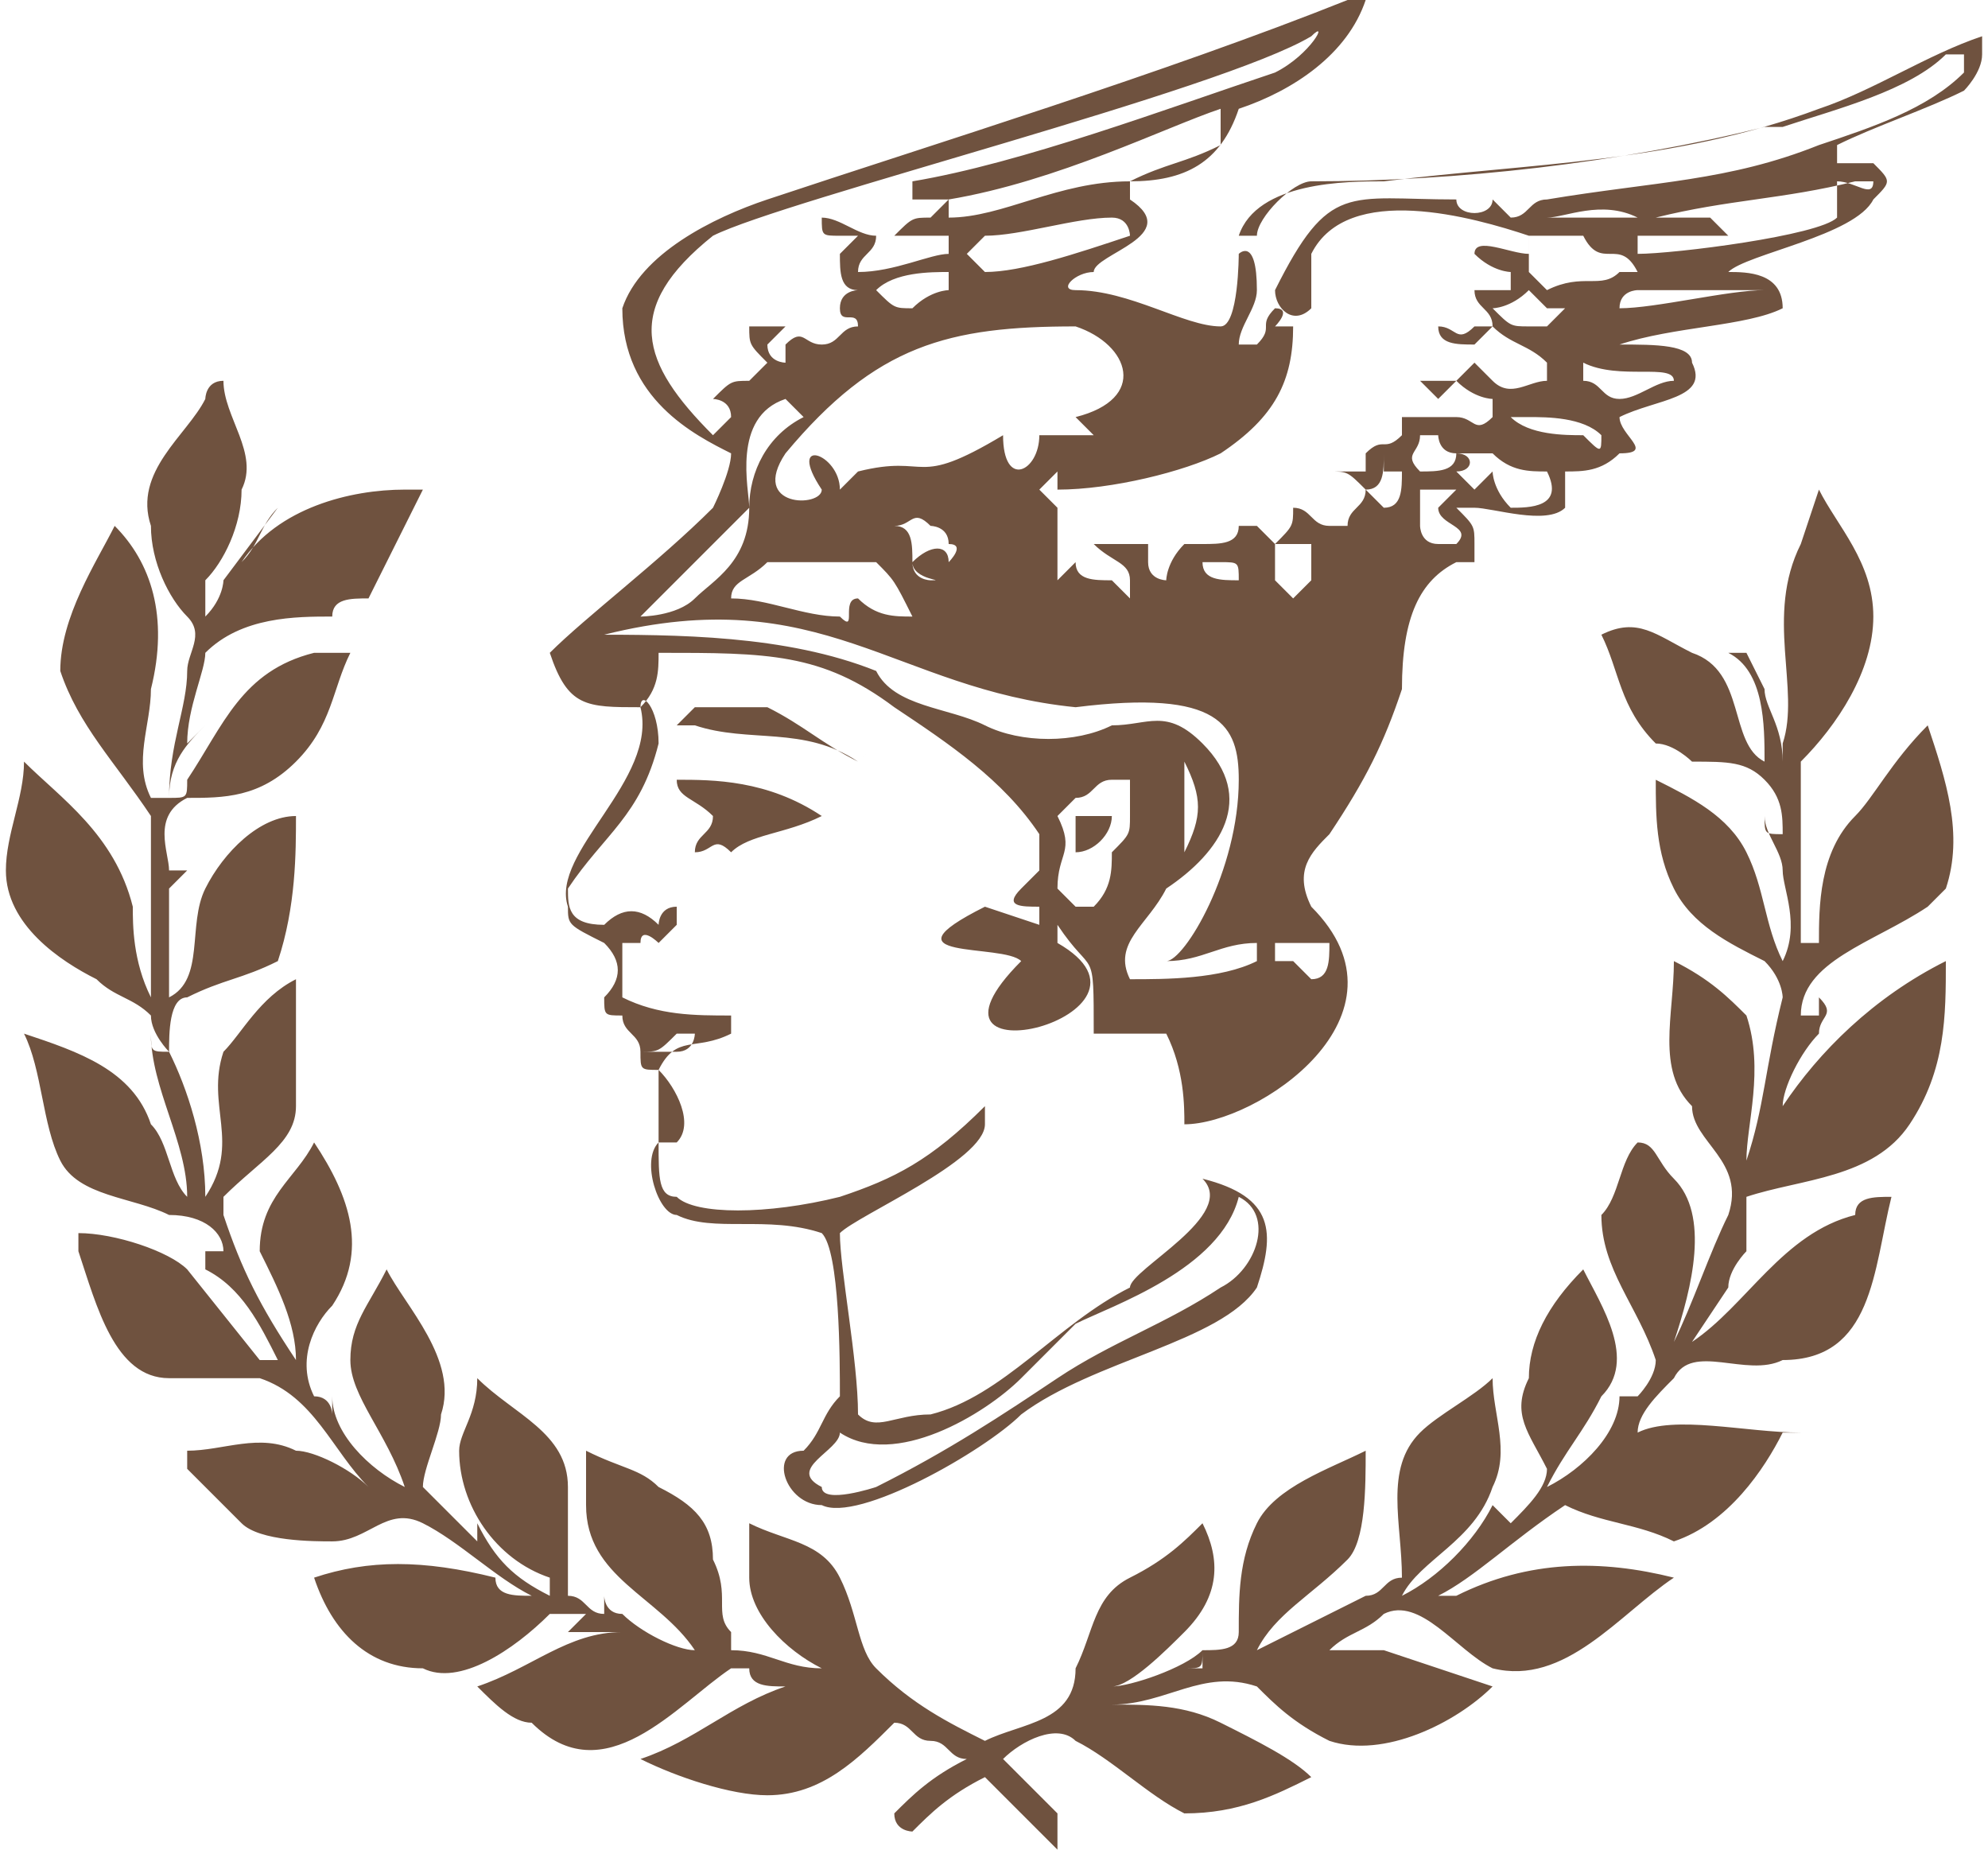 <?xml version="1.0" encoding="UTF-8"?>
<!DOCTYPE svg PUBLIC "-//W3C//DTD SVG 1.1//EN" "http://www.w3.org/Graphics/SVG/1.1/DTD/svg11.dtd">
<!-- Creator: CorelDRAW 2019 (64-Bit) -->
<svg xmlns="http://www.w3.org/2000/svg" xml:space="preserve" width="86px" height="80px" version="1.1" style="shape-rendering:geometricPrecision; text-rendering:geometricPrecision; image-rendering:optimizeQuality; fill-rule:evenodd; clip-rule:evenodd"
viewBox="0 0 109000 102000"
 xmlns:xlink="http://www.w3.org/1999/xlink">
 <defs>
  <style type="text/css">
   <![CDATA[
    .fil0 {fill:#6F523F}
   ]]>
  </style>
 </defs>
 <g id="Ebene_x0020_1">
  <path class="fil0" d="M41000 28000l-6000 6000c0,0 2000,0 3000,-1000 1000,-1000 3000,-2000 3000,-5000 0,-2000 1000,-4000 3000,-5000l-1000 -1000c-3000,1000 -2000,5000 -2000,6000zm5000 6000c-2000,0 -4000,-1000 -6000,-1000 0,-1000 1000,-1000 2000,-2000 2000,0 4000,0 6000,0 1000,1000 1000,1000 2000,3000 -1000,0 -2000,0 -3000,-1000 -1000,0 0,2000 -1000,1000zm25000 -1000l-1000 -1000c0,-1000 0,-1000 0,-2000 1000,0 1000,0 2000,0 0,0 0,1000 0,1000l0 1000 -1000 1000zm-3000 -1000c-1000,0 -2000,0 -2000,-1000l1000 0c1000,0 1000,0 1000,1000l0 0zm-17000 0c0,0 -1000,0 -1000,-1000 0,1000 2000,1000 1000,1000zm1000 -1000l0 0c0,-1000 -1000,-1000 -2000,0 0,-1000 0,-2000 -1000,-2000 1000,0 1000,-1000 2000,0 0,0 1000,0 1000,1000 1000,0 0,1000 0,1000zm-9000 -6000c5000,-6000 9000,-7000 16000,-7000 3000,1000 4000,4000 0,5000l1000 1000c-1000,0 -1000,0 -2000,0l-1000 0c0,2000 -2000,3000 -2000,0 -5000,3000 -4000,1000 -8000,2000 0,0 0,0 -1000,1000 0,-2000 -3000,-3000 -1000,0 0,1000 -4000,1000 -2000,-2000zm33000 3000l-1000 -1000c1000,0 1000,-1000 1000,-2000l0 1000 1000 0c0,1000 0,2000 -1000,2000zm-37000 -4000c-4000,-4000 -5000,-7000 0,-11000 4000,-2000 28000,-8000 33000,-11000 1000,-1000 0,1000 -2000,2000 -6000,2000 -14000,5000 -20000,6000l0 1000c0,0 0,0 1000,0l1000 0 -1000 1000c-1000,0 -1000,0 -2000,1000l0 0c1000,0 1000,0 3000,0l0 1000c-1000,0 -3000,1000 -5000,1000 0,-1000 1000,-1000 1000,-2000 -1000,0 -2000,-1000 -3000,-1000l0 0c0,1000 0,1000 1000,1000l1000 0 -1000 1000c0,1000 0,2000 1000,2000 0,0 -1000,0 -1000,1000 0,1000 1000,0 1000,1000l1000 0 -1000 0c-1000,0 -1000,1000 -2000,1000 -1000,0 -1000,-1000 -2000,0l0 1000c0,0 -1000,0 -1000,-1000l1000 -1000 -1000 0 -1000 0c0,1000 0,1000 1000,2000l-1000 1000c-1000,0 -1000,0 -2000,1000 0,0 1000,0 1000,1000l-1000 1000zm11000 -7000c-1000,0 -1000,0 -2000,-1000 1000,-1000 3000,-1000 4000,-1000l0 1000c0,0 -1000,0 -2000,1000zm4000 -2000l-1000 -1000 1000 -1000c2000,0 5000,-1000 7000,-1000 1000,0 1000,1000 1000,1000 -3000,1000 -6000,2000 -8000,2000zm-2000 -3000l0 -1000c6000,-1000 12000,-4000 15000,-5000l0 2000c-2000,1000 -3000,1000 -5000,2000 -4000,0 -7000,2000 -10000,2000zm-12000 13000c-2000,-1000 -6000,-3000 -6000,-8000 1000,-3000 5000,-5000 8000,-6000 9000,-3000 22000,-7000 32000,-11000l1000 0c-1000,3000 -4000,5000 -7000,6000 -1000,3000 -3000,4000 -6000,4000l0 1000c3000,2000 -2000,3000 -2000,4000 -1000,0 -2000,1000 -1000,1000 3000,0 6000,2000 8000,2000 1000,0 1000,-4000 1000,-4000 0,0 1000,-1000 1000,2000 0,1000 -1000,2000 -1000,3000l1000 0c1000,-1000 0,-1000 1000,-2000 1000,0 0,1000 0,1000l1000 0c0,3000 -1000,5000 -4000,7000 -2000,1000 -6000,2000 -9000,2000l0 -1000 -1000 1000 1000 1000c0,1000 0,2000 0,4000l1000 -1000c0,1000 1000,1000 2000,1000l1000 1000 0 -1000c0,-1000 -1000,-1000 -2000,-2000 1000,0 2000,0 3000,0l0 1000c0,1000 1000,1000 1000,1000 0,0 0,-1000 1000,-2000l0 0c0,0 1000,0 1000,0 1000,0 2000,0 2000,-1000l1000 0 1000 1000c1000,-1000 1000,-1000 1000,-2000 1000,0 1000,1000 2000,1000l1000 0c0,-1000 1000,-1000 1000,-2000 -1000,-1000 -1000,-1000 -2000,-1000 1000,0 1000,0 2000,0l0 -1000c1000,-1000 1000,0 2000,-1000 0,0 0,0 0,-1000 1000,0 2000,0 2000,0l1000 0c1000,0 1000,1000 2000,0l0 -1000c0,0 -1000,0 -2000,-1000l-1000 1000 -1000 -1000c0,0 1000,0 2000,0l1000 -1000 1000 1000c1000,1000 2000,0 3000,0l0 -1000c-1000,-1000 -2000,-1000 -3000,-2000 0,0 -1000,1000 -1000,1000 -1000,0 -2000,0 -2000,-1000 1000,0 1000,1000 2000,0l1000 0c0,-1000 -1000,-1000 -1000,-2000 0,0 1000,0 2000,0l0 -1000c0,0 -1000,0 -2000,-1000 0,-1000 2000,0 3000,0l0 -1000 0 0c-3000,-1000 -10000,-3000 -12000,1000 0,1000 0,2000 0,3000 -1000,1000 -2000,0 -2000,-1000 3000,-6000 4000,-5000 10000,-5000 0,1000 2000,1000 2000,0l1000 1000c1000,0 1000,-1000 2000,-1000 6000,-1000 10000,-1000 15000,-3000 3000,-1000 6000,-2000 8000,-4000l0 -1000 -1000 0c-2000,2000 -6000,3000 -9000,4000l-1000 0c-8000,2000 -17000,3000 -25000,3000 -1000,0 -3000,2000 -3000,3000l-1000 0c1000,-3000 6000,-3000 8000,-3000 8000,-1000 16000,-1000 24000,-4000 3000,-1000 6000,-3000 9000,-4000l0 0 0 1000 0 0c0,1000 -1000,2000 -1000,2000 -2000,1000 -5000,2000 -7000,3000l0 1000c1000,0 1000,0 2000,0 1000,1000 1000,1000 0,2000 -1000,2000 -7000,3000 -8000,4000l0 0c1000,0 3000,0 3000,2000 -2000,1000 -6000,1000 -9000,2000 2000,0 4000,0 4000,1000 1000,2000 -2000,2000 -4000,3000 0,1000 2000,2000 0,2000 -1000,1000 -2000,1000 -3000,1000 0,2000 0,2000 0,2000 -1000,1000 -4000,0 -5000,0l-1000 0c1000,1000 1000,1000 1000,2000l0 1000 -1000 0c-2000,1000 -3000,3000 -3000,7000 -1000,3000 -2000,5000 -4000,8000 -1000,1000 -2000,2000 -1000,4000 6000,6000 -3000,12000 -7000,12000 0,-1000 0,-3000 -1000,-5000 0,0 -1000,0 -2000,0 -1000,0 -2000,0 -2000,0 0,-5000 0,-3000 -2000,-6000l0 1000c7000,4000 -9000,8000 -2000,1000 -1000,-1000 -8000,0 -2000,-3000l3000 1000 0 0 0 -1000c-1000,0 -2000,0 -1000,-1000l0 0 1000 -1000c0,-2000 0,-2000 0,-2000 -2000,-3000 -5000,-5000 -8000,-7000 -4000,-3000 -7000,-3000 -13000,-3000 0,1000 0,2000 -1000,3000l0 0c0,-1000 1000,0 1000,2000 -1000,4000 -3000,5000 -5000,8000 0,1000 0,2000 2000,2000 1000,-1000 2000,-1000 3000,0 0,0 0,-1000 1000,-1000l0 1000 -1000 1000c0,0 -1000,-1000 -1000,0 -1000,0 -1000,0 -1000,0 0,1000 0,3000 0,3000 2000,1000 4000,1000 6000,1000l0 1000c-2000,1000 -3000,0 -4000,2000 -1000,0 -1000,0 -1000,-1000 1000,0 2000,0 2000,0 1000,0 1000,-1000 1000,-1000l-1000 0c-1000,1000 -1000,1000 -2000,1000 0,0 0,0 0,0 0,-1000 -1000,-1000 -1000,-2000 -1000,0 -1000,0 -1000,-1000 1000,-1000 1000,-2000 0,-3000 -2000,-1000 -2000,-1000 -2000,-2000 -1000,-3000 5000,-7000 4000,-11000 0,0 0,0 0,0 -3000,0 -4000,0 -5000,-3000 2000,-2000 6000,-5000 9000,-8000 0,0 1000,-2000 1000,-3000zm16000 51000c1000,-1000 2000,-2000 3000,-3000 2000,-1000 8000,-3000 9000,-7000 2000,1000 1000,4000 -1000,5000 -3000,2000 -6000,3000 -9000,5000 -3000,2000 -6000,4000 -10000,6000 0,0 -3000,1000 -3000,0 -2000,-1000 1000,-2000 1000,-3000 3000,2000 8000,-1000 10000,-3000zm-20000 -13000c0,-1000 0,-2000 0,-4000 0,0 0,0 0,0 1000,1000 2000,3000 1000,4000 0,0 0,0 -1000,0zm25000 -7000l0 0c0,0 1000,0 1000,0 1000,0 0,0 -1000,0zm1000 -2000c-1000,-2000 1000,-3000 2000,-5000 3000,-2000 5000,-5000 2000,-8000 -2000,-2000 -3000,-1000 -5000,-1000 -2000,1000 -5000,1000 -7000,0 -2000,-1000 -5000,-1000 -6000,-3000 -5000,-2000 -11000,-2000 -16000,-2000l1000 0c12000,-3000 16000,3000 26000,4000 8000,-1000 9000,1000 9000,4000 0,5000 -3000,10000 -4000,10000 2000,0 3000,-1000 5000,-1000l0 1000c-2000,1000 -5000,1000 -7000,1000zm10000 0l0 0 -1000 -1000 -1000 0 0 -1000c1000,0 2000,0 3000,0 0,1000 0,2000 -1000,2000zm-13000 -4000c0,0 -1000,-1000 -1000,-1000 0,-2000 1000,-2000 0,-4000l1000 -1000c1000,0 1000,-1000 2000,-1000l1000 0 0 2000c0,1000 0,1000 -1000,2000 0,1000 0,2000 -1000,3000l-1000 0zm0 -3000c0,0 0,-1000 0,-2000 1000,0 1000,0 2000,0l0 0c0,1000 -1000,2000 -2000,2000zm-21000 0c0,-1000 1000,-1000 1000,-2000 -1000,-1000 -2000,-1000 -2000,-2000l0 0c2000,0 5000,0 8000,2000l0 0c-2000,1000 -4000,1000 -5000,2000 -1000,-1000 -1000,0 -2000,0zm27000 0c0,-1000 0,-4000 0,-5000l0 0c1000,2000 1000,3000 0,5000zm-18000 -5000c-3000,-2000 -6000,-1000 -9000,-2000l-1000 0 1000 -1000c1000,0 2000,0 4000,0 2000,1000 3000,2000 5000,3000 1000,-1000 0,0 0,0zm32000 -12000c-1000,0 -1000,-1000 -1000,-1000l0 0 0 -2000 0 0c1000,0 1000,0 2000,0l-1000 1000c0,1000 2000,1000 1000,2000 0,0 -1000,0 -1000,0zm3000 -4000l-1000 1000 -1000 -1000c1000,0 1000,-1000 0,-1000 1000,0 1000,0 2000,0 1000,1000 2000,1000 3000,1000 1000,2000 -1000,2000 -2000,2000 -1000,-1000 -1000,-2000 -1000,-2000zm-4000 0l0 0c-1000,-1000 0,-1000 0,-2000l1000 0c0,0 0,1000 1000,1000 0,1000 -1000,1000 -2000,1000zm9000 -2000c-1000,0 -3000,0 -4000,-1000l1000 0c1000,0 3000,0 4000,1000 0,1000 0,1000 -1000,0zm2000 -2000c-1000,0 -1000,-1000 -2000,-1000 0,0 0,-1000 0,-1000 2000,1000 5000,0 5000,1000l0 0c-1000,0 -2000,1000 -3000,1000zm-5000 -4000c-1000,0 -1000,0 -2000,-1000 0,0 1000,0 2000,-1000 0,0 1000,1000 1000,1000l1000 0 -1000 1000c0,0 0,0 -1000,0zm4000 0l1000 -1000c0,-1000 1000,-1000 1000,-1000 3000,0 4000,0 7000,0l0 0c-2000,0 -6000,1000 -8000,1000l-1000 1000zm-3000 -2000l-1000 -1000c0,0 0,-1000 0,-2000 1000,0 2000,0 3000,0 1000,2000 2000,0 3000,2000l-1000 0c-1000,1000 -2000,0 -4000,1000zm5000 -2000l0 -1000c1000,0 2000,0 3000,0l2000 0 -1000 -1000c-1000,0 -1000,0 -2000,0l-1000 0c4000,-1000 7000,-1000 11000,-2000l1000 0c0,1000 -1000,0 -2000,0l0 2000c-1000,1000 -9000,2000 -11000,2000zm-5000 -2000l0 0c1000,0 3000,-1000 5000,0l-1000 0c-1000,0 -3000,0 -4000,0zm-41000 68000c1000,-1000 1000,-2000 2000,-3000 0,-2000 0,-8000 -1000,-9000 -3000,-1000 -6000,0 -8000,-1000 -1000,0 -2000,-3000 -1000,-4000 0,0 0,0 0,0 0,2000 0,3000 1000,3000 1000,1000 5000,1000 9000,0 3000,-1000 5000,-2000 8000,-5000l0 1000c0,2000 -7000,5000 -8000,6000 0,2000 1000,7000 1000,10000 1000,1000 2000,0 4000,0 4000,-1000 7000,-5000 11000,-7000 0,-1000 6000,-4000 4000,-6000 4000,1000 4000,3000 3000,6000 -2000,3000 -9000,4000 -13000,7000 -2000,2000 -9000,6000 -11000,5000 -2000,0 -3000,-3000 -1000,-3000zm53000 -42000c0,1000 1000,2000 1000,4000l0 -1000c1000,-3000 -1000,-7000 1000,-11000l1000 -3000c1000,2000 3000,4000 3000,7000 0,3000 -2000,6000 -4000,8000l0 2000c0,3000 0,5000 0,8000l1000 0c0,-2000 0,-5000 2000,-7000 1000,-1000 2000,-3000 4000,-5000 1000,3000 2000,6000 1000,9000l-1000 1000c-3000,2000 -7000,3000 -7000,6000 0,0 0,0 0,0 0,0 1000,0 1000,0l0 -1000c1000,1000 0,1000 0,2000 -1000,1000 -2000,3000 -2000,4000 2000,-3000 5000,-6000 9000,-8000 0,3000 0,6000 -2000,9000 -2000,3000 -6000,3000 -9000,4000 0,1000 0,2000 0,3000 0,0 -1000,1000 -1000,2000l-2000 3000 0 0c3000,-2000 5000,-6000 9000,-7000 0,-1000 1000,-1000 2000,-1000 -1000,4000 -1000,9000 -6000,9000 -2000,1000 -5000,-1000 -6000,1000 -1000,1000 -2000,2000 -2000,3000 2000,-1000 6000,0 9000,0l-1000 0c-1000,2000 -3000,5000 -6000,6000 -2000,-1000 -4000,-1000 -6000,-2000 -3000,2000 -5000,4000 -7000,5000 0,0 1000,0 1000,0 4000,-2000 8000,-2000 12000,-1000 -3000,2000 -6000,6000 -10000,5000 -2000,-1000 -4000,-4000 -6000,-3000 -1000,1000 -2000,1000 -3000,2000 1000,0 2000,0 3000,0l6000 2000c-2000,2000 -6000,4000 -9000,3000 -2000,-1000 -3000,-2000 -4000,-3000 -3000,-1000 -5000,1000 -8000,1000 2000,0 4000,0 6000,1000 2000,1000 4000,2000 5000,3000 -2000,1000 -4000,2000 -7000,2000 -2000,-1000 -4000,-3000 -6000,-4000 -1000,-1000 -3000,0 -4000,1000l3000 3000c0,1000 0,1000 0,2000l-1000 -1000c-1000,-1000 -2000,-2000 -3000,-3000 -2000,1000 -3000,2000 -4000,3000 0,0 -1000,0 -1000,-1000 1000,-1000 2000,-2000 4000,-3000 -1000,0 -1000,-1000 -2000,-1000 -1000,0 -1000,-1000 -2000,-1000 -2000,2000 -4000,4000 -7000,4000 -2000,0 -5000,-1000 -7000,-2000 3000,-1000 5000,-3000 8000,-4000 -1000,0 -2000,0 -2000,-1000 -1000,0 -1000,0 -1000,0 -3000,2000 -7000,7000 -11000,3000 -1000,0 -2000,-1000 -3000,-2000 3000,-1000 5000,-3000 8000,-3000 -1000,0 -2000,0 -3000,0l1000 -1000 0 0c-1000,0 -1000,0 -2000,0 -2000,2000 -5000,4000 -7000,3000 -3000,0 -5000,-2000 -6000,-5000 3000,-1000 6000,-1000 10000,0 0,1000 1000,1000 2000,1000 -2000,-1000 -4000,-3000 -6000,-4000 -2000,-1000 -3000,1000 -5000,1000 -1000,0 -4000,0 -5000,-1000 -1000,-1000 -2000,-2000 -3000,-3000l0 -1000c2000,0 4000,-1000 6000,0 1000,0 3000,1000 4000,2000l0 0c-2000,-2000 -3000,-5000 -6000,-6000 -2000,0 -3000,0 -5000,0 -3000,0 -4000,-4000 -5000,-7000 0,0 0,-1000 0,-1000 2000,0 5000,1000 6000,2000l4000 5000c0,0 0,0 1000,0 -1000,-2000 -2000,-4000 -4000,-5000l0 -1000c0,0 1000,0 1000,0 0,-1000 -1000,-2000 -3000,-2000 -2000,-1000 -5000,-1000 -6000,-3000 -1000,-2000 -1000,-5000 -2000,-7000 3000,1000 6000,2000 7000,5000 1000,1000 1000,3000 2000,4000 0,-3000 -2000,-6000 -2000,-9000 0,1000 0,1000 1000,1000 0,0 -1000,-1000 -1000,-2000 -1000,-1000 -2000,-1000 -3000,-2000 -2000,-1000 -5000,-3000 -5000,-6000 0,-2000 1000,-4000 1000,-6000 2000,2000 5000,4000 6000,8000 0,1000 0,3000 1000,5000l0 0c0,-4000 0,-7000 0,-10000 -2000,-3000 -4000,-5000 -5000,-8000 0,-3000 2000,-6000 3000,-8000 2000,2000 3000,5000 2000,9000 0,2000 -1000,4000 0,6000l1000 0c0,-3000 1000,-5000 1000,-7000 0,0 0,0 0,0 0,0 0,0 0,0 0,-1000 1000,-2000 0,-3000 -1000,-1000 -2000,-3000 -2000,-5000 -1000,-3000 2000,-5000 3000,-7000 0,0 0,-1000 1000,-1000 0,2000 2000,4000 1000,6000 0,2000 -1000,4000 -2000,5000 0,1000 0,1000 0,2000 1000,-1000 1000,-2000 1000,-2000l3000 -4000c-1000,1000 -1000,2000 -2000,3000 2000,-3000 6000,-4000 9000,-4000 1000,0 1000,0 1000,0 -1000,2000 -2000,4000 -3000,6000 -1000,0 -2000,0 -2000,1000 -2000,0 -5000,0 -7000,2000 0,1000 -1000,3000 -1000,5000l1000 -1000c-1000,1000 -2000,2000 -2000,4000 1000,0 1000,0 1000,-1000 2000,-3000 3000,-6000 7000,-7000l2000 0c-1000,2000 -1000,4000 -3000,6000 -2000,2000 -4000,2000 -6000,2000 -2000,1000 -1000,3000 -1000,4000 0,0 1000,0 1000,0 0,0 -1000,1000 -1000,1000 0,2000 0,4000 0,6000 2000,-1000 1000,-4000 2000,-6000 1000,-2000 3000,-4000 5000,-4000 0,2000 0,5000 -1000,8000 -2000,1000 -3000,1000 -5000,2000 -1000,0 -1000,2000 -1000,3000 1000,2000 2000,5000 2000,8000 2000,-3000 0,-5000 1000,-8000 1000,-1000 2000,-3000 4000,-4000 0,2000 0,4000 0,7000 0,2000 -2000,3000 -4000,5000l0 1000c1000,3000 2000,5000 4000,8000 0,-2000 -1000,-4000 -2000,-6000 0,-3000 2000,-4000 3000,-6000 2000,3000 3000,6000 1000,9000 -1000,1000 -2000,3000 -1000,5000 1000,0 1000,1000 1000,1000 0,-1000 0,-1000 0,-1000 0,2000 2000,4000 4000,5000l0 0c-1000,-3000 -3000,-5000 -3000,-7000 0,-2000 1000,-3000 2000,-5000 1000,2000 4000,5000 3000,8000 0,1000 -1000,3000 -1000,4000 1000,1000 2000,2000 3000,3000l0 -1000c1000,2000 2000,3000 4000,4000 0,-1000 0,-1000 0,-1000 -3000,-1000 -5000,-4000 -5000,-7000 0,-1000 1000,-2000 1000,-4000 2000,2000 5000,3000 5000,6000 0,2000 0,4000 0,6000 1000,0 1000,1000 2000,1000 0,0 0,-1000 0,-1000 0,0 0,1000 1000,1000 1000,1000 3000,2000 4000,2000 -2000,-3000 -6000,-4000 -6000,-8000 0,-1000 0,-2000 0,-3000 2000,1000 3000,1000 4000,2000 2000,1000 3000,2000 3000,4000 1000,2000 0,3000 1000,4000l0 1000c2000,0 3000,1000 5000,1000 -2000,-1000 -4000,-3000 -4000,-5000l0 -3000c2000,1000 4000,1000 5000,3000 1000,2000 1000,4000 2000,5000 2000,2000 4000,3000 6000,4000 2000,-1000 5000,-1000 5000,-4000 1000,-2000 1000,-4000 3000,-5000 2000,-1000 3000,-2000 4000,-3000 1000,2000 1000,4000 -1000,6000 -1000,1000 -3000,3000 -4000,3000 1000,0 4000,-1000 5000,-2000 0,0 0,0 0,1000l-1000 0c1000,0 1000,0 1000,-1000 1000,0 2000,0 2000,-1000 0,-2000 0,-4000 1000,-6000 1000,-2000 4000,-3000 6000,-4000 0,2000 0,5000 -1000,6000 -2000,2000 -4000,3000 -5000,5000l0 0 6000 -3000c1000,0 1000,-1000 2000,-1000 0,-3000 -1000,-6000 1000,-8000 1000,-1000 3000,-2000 4000,-3000 0,2000 1000,4000 0,6000 -1000,3000 -4000,4000 -5000,6000 2000,-1000 4000,-3000 5000,-5000l1000 1000c1000,-1000 2000,-2000 2000,-3000 -1000,-2000 -2000,-3000 -1000,-5000 0,-2000 1000,-4000 3000,-6000 1000,2000 3000,5000 1000,7000 -1000,2000 -2000,3000 -3000,5000 2000,-1000 4000,-3000 4000,-5000l1000 0c0,0 1000,-1000 1000,-2000 -1000,-3000 -3000,-5000 -3000,-8000 1000,-1000 1000,-3000 2000,-4000 1000,0 1000,1000 2000,2000 2000,2000 1000,6000 0,9000 1000,-2000 2000,-5000 3000,-7000 1000,-3000 -2000,-4000 -2000,-6000 -2000,-2000 -1000,-5000 -1000,-8000 2000,1000 3000,2000 4000,3000 1000,3000 0,6000 0,8000 1000,-3000 1000,-5000 2000,-9000 0,0 0,-1000 -1000,-2000 -2000,-1000 -4000,-2000 -5000,-4000 -1000,-2000 -1000,-4000 -1000,-6000 2000,1000 4000,2000 5000,4000 1000,2000 1000,4000 2000,6000l0 0c1000,-2000 0,-4000 0,-5000 0,-1000 -1000,-2000 -1000,-3000 0,1000 0,1000 1000,1000 0,-1000 0,-2000 -1000,-3000 -1000,-1000 -2000,-1000 -4000,-1000 0,0 -1000,-1000 -2000,-1000 -2000,-2000 -2000,-4000 -3000,-6000l0 0c2000,-1000 3000,0 5000,1000 3000,1000 2000,5000 4000,6000l0 0c0,-2000 0,-5000 -2000,-6000 0,0 0,0 1000,0l1000 2000z"/>
 </g>
</svg>
